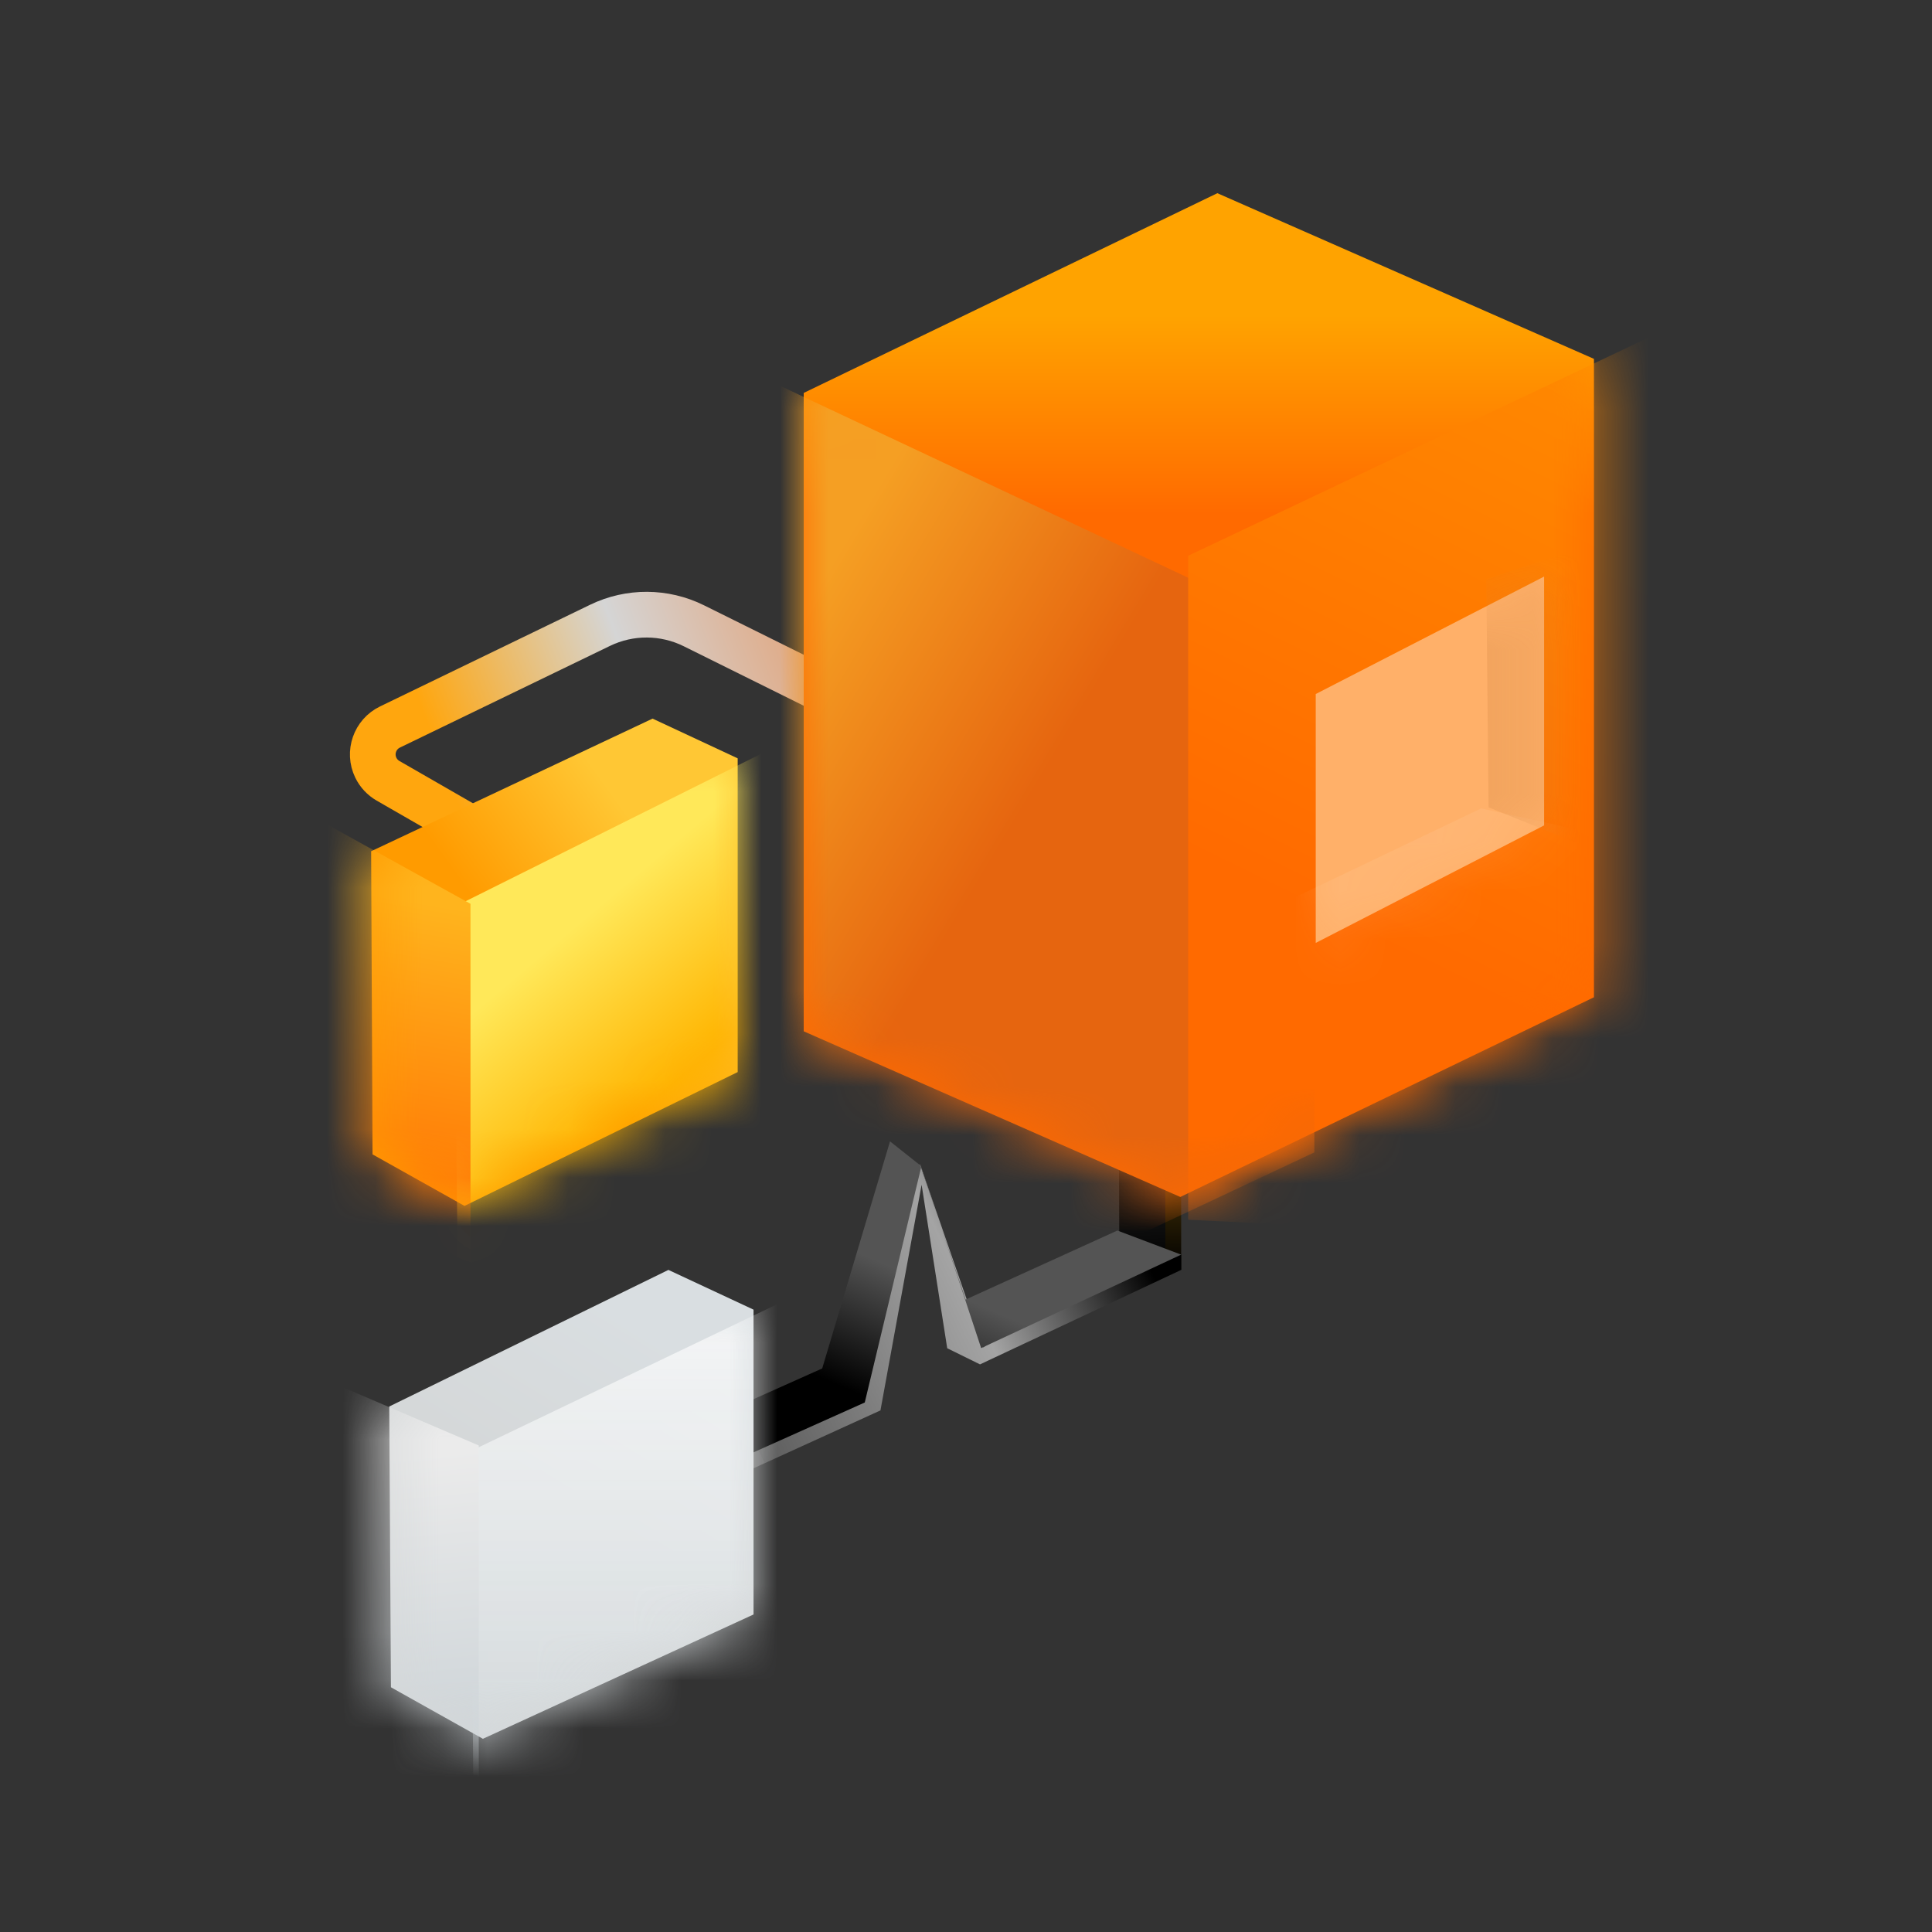 <?xml version="1.0" encoding="UTF-8"?>
<svg width="40px" height="40px" viewBox="0 0 40 40" version="1.1" xmlns="http://www.w3.org/2000/svg" xmlns:xlink="http://www.w3.org/1999/xlink">
    <rect x="0" y="0" width="40" height="40" fill="#333333" stroke="none"/>
    <title>Navigation_abm</title>
    <defs>
        <linearGradient x1="100%" y1="42.216%" x2="10.43%" y2="55.893%" id="linearGradient-1">
            <stop stop-color="#F0690F" offset="0%"></stop>
            <stop stop-color="#D5D5D5" offset="66.446%"></stop>
            <stop stop-color="#FFA60E" offset="100%"></stop>
        </linearGradient>
        <linearGradient x1="17.485%" y1="64.067%" x2="17.485%" y2="100%" id="linearGradient-2">
            <stop stop-color="#6C4F0B" offset="0%"></stop>
            <stop stop-color="#000000" offset="100%"></stop>
        </linearGradient>
        <linearGradient x1="50.248%" y1="34.518%" x2="50%" y2="100%" id="linearGradient-3">
            <stop stop-color="#545454" offset="0%"></stop>
            <stop stop-color="#000000" offset="100%"></stop>
        </linearGradient>
        <linearGradient x1="60.524%" y1="56.108%" x2="0%" y2="38.977%" id="linearGradient-4">
            <stop stop-color="#626262" offset="0%"></stop>
            <stop stop-color="#5D5D5D" offset="0%"></stop>
            <stop stop-color="#A4A4A4" offset="59.324%"></stop>
            <stop stop-color="#000000" offset="100%"></stop>
        </linearGradient>
        <linearGradient x1="34.134%" y1="34.974%" x2="50%" y2="57.014%" id="linearGradient-5">
            <stop stop-color="#545454" offset="0%"></stop>
            <stop stop-color="#000000" offset="100%"></stop>
        </linearGradient>
        <linearGradient x1="43.242%" y1="5.731%" x2="61.902%" y2="44.968%" id="linearGradient-6">
            <stop stop-color="#D9DEE1" offset="0%"></stop>
            <stop stop-color="#D5D8D9" offset="100%"></stop>
        </linearGradient>
        <polygon id="path-7" points="1.762 0 7.542 2.828 7.507 8.641 5.603 9.708 6.58225529e-15 7.134 0 0.823"></polygon>
        <linearGradient x1="50%" y1="1.97%" x2="50%" y2="100%" id="linearGradient-9">
            <stop stop-color="#FFFFFF" stop-opacity="0.708" offset="0%"></stop>
            <stop stop-color="#B4BFC4" offset="100%"></stop>
        </linearGradient>
        <linearGradient x1="21.275%" y1="23.55%" x2="17.611%" y2="64.635%" id="linearGradient-10">
            <stop stop-color="#EBEBEB" offset="0%"></stop>
            <stop stop-color="#CCD3D7" offset="100%"></stop>
        </linearGradient>
        <linearGradient x1="40.78%" y1="8.43%" x2="71.472%" y2="37.792%" id="linearGradient-11">
            <stop stop-color="#FFC734" offset="0%"></stop>
            <stop stop-color="#FF9B00" offset="100%"></stop>
        </linearGradient>
        <polygon id="path-12" points="1.762 0 7.589 2.746 7.56 9.022 5.656 10.089 0 7.318 0 0.823"></polygon>
        <linearGradient x1="79.859%" y1="23.48%" x2="64.73%" y2="43.294%" id="linearGradient-14">
            <stop stop-color="#FFE859" offset="0%"></stop>
            <stop stop-color="#FFB400" offset="100%"></stop>
        </linearGradient>
        <linearGradient x1="17.836%" y1="22.566%" x2="24.715%" y2="68.425%" id="linearGradient-15">
            <stop stop-color="#FFB41D" offset="0%"></stop>
            <stop stop-color="#FF6A00" offset="100%"></stop>
        </linearGradient>
        <linearGradient x1="50%" y1="0%" x2="50%" y2="32.169%" id="linearGradient-16">
            <stop stop-color="#FFA300" offset="0%"></stop>
            <stop stop-color="#FFA300" offset="38.843%"></stop>
            <stop stop-color="#FF6A00" offset="100%"></stop>
        </linearGradient>
        <polygon id="path-17" points="8.564 -7.38329666e-14 16.361 3.43 16.361 16.647 7.797 20.782 -1.26457578e-13 17.352 -1.26457578e-13 4.135"></polygon>
        <linearGradient x1="50%" y1="28.454%" x2="73.385%" y2="41.576%" id="linearGradient-19">
            <stop stop-color="#F59F23" offset="0%"></stop>
            <stop stop-color="#E6650F" offset="100%"></stop>
        </linearGradient>
        <linearGradient x1="50%" y1="5.057%" x2="17.911%" y2="66.561%" id="linearGradient-20">
            <stop stop-color="#FF8A00" offset="0%"></stop>
            <stop stop-color="#FF6A00" offset="100%"></stop>
        </linearGradient>
        <polygon id="path-21" points="0 2.432 4.728 0 4.728 5.152 0 7.585"></polygon>
    </defs>
    <g id="首页" stroke="none" stroke-width="1" fill="none" fill-rule="evenodd">
        <g transform="translate(-360, -123)" id="编组-89">
            <g transform="translate(0, 82)">
                <g id="Navigation_abm" transform="translate(360, 41)">
                    <rect id="矩形" stroke="#979797" fill="#D8D8D8" opacity="0" x="0.5" y="0.5" width="39" height="39"></rect>
                    <g id="编组-55" transform="translate(7, 4)">
                        <path d="M15.702,13.09 L7.366,8.956 C6.755,8.653 6.037,8.649 5.423,8.947 L1.074,11.052 C0.761,11.203 0.629,11.581 0.781,11.894 C0.836,12.008 0.925,12.103 1.035,12.166 L5.39,14.671 L5.39,14.671" id="路径-4" stroke="url(#linearGradient-1)" stroke-width="0.946" stroke-linecap="round"></path>
                        <g id="编组-53备份" transform="translate(0.685, 0)">
                            <g id="编组-54备份" transform="translate(8.385, 21.439) scale(-1, 1) translate(-8.385, -21.439) translate(0, 10.878)">
                                <polygon id="矩形" fill="url(#linearGradient-2)" points="0 2.564 1.19 2.564 1.235 10.537 0 11.414"></polygon>
                                <polygon id="矩形" fill="url(#linearGradient-3)" points="0.328 2.564 1.312 2.564 1.282 10.663 0.328 11.414"></polygon>
                                <path d="M0,11.098 L0.328,11.098 L0.327,11.279 L1.399,10.842 L4.097,13.02 L5.406,9.228 L6.381,13.228 L15.217,17.203 L14.527,18.107 L6.226,14.323 L5.374,9.65 L4.844,13.036 L4.165,13.37 L0,11.414 L0,11.098 Z" id="形状结合" fill="url(#linearGradient-4)"></path>
                                <polygon id="矩形" fill="url(#linearGradient-5)" points="13.942 17.471 14.554 16.64 7.432 13.454 6.028 8.753 5.401 9.25 4.463 12.028 1.321 10.599 0 11.098 4.141 13.033 5.382 9.283 6.551 14.159"></polygon>
                                <g id="多边形备份-8" transform="translate(8.854, 11.414)">
                                    <mask id="mask-8" fill="white">
                                        <use xlink:href="#path-7"></use>
                                    </mask>
                                    <use id="蒙版" fill="url(#linearGradient-6)" xlink:href="#path-7"></use>
                                    <polygon id="多边形备份-3" fill="url(#linearGradient-9)" mask="url(#mask-8)" points="-1.312 0.316 5.861 3.754 5.788 12.169 -1.312 16.12 -8.412 12.169 -8.412 4.267"></polygon>
                                    <polygon id="多边形备份-4" fill="url(#linearGradient-10)" mask="url(#mask-8)" points="13.188 0.423 19.889 3.635 19.889 11.537 12.789 15.488 5.689 11.537 5.689 3.635"></polygon>
                                </g>
                                <g id="多边形备份-7" transform="translate(9.182, 0)">
                                    <mask id="mask-13" fill="white">
                                        <use xlink:href="#path-12"></use>
                                    </mask>
                                    <use id="蒙版" fill="url(#linearGradient-11)" xlink:href="#path-12"></use>
                                    <polygon id="多边形备份-3" fill="url(#linearGradient-14)" mask="url(#mask-13)" points="-1.312 0.316 5.877 3.903 5.788 12.169 -1.312 16.12 -8.412 12.169 -8.412 4.267"></polygon>
                                    <polygon id="多边形备份-4" fill="url(#linearGradient-15)" mask="url(#mask-13)" points="12.461 0 19.561 3.951 19.561 11.853 12.461 15.804 5.532 11.736 5.532 3.834"></polygon>
                                </g>
                            </g>
                            <g id="多边形备份-3" transform="translate(8.955, 0)">
                                <mask id="mask-18" fill="white">
                                    <use xlink:href="#path-17"></use>
                                </mask>
                                <use id="蒙版" fill="url(#linearGradient-16)" xlink:href="#path-17"></use>
                                <polygon fill="url(#linearGradient-19)" mask="url(#mask-18)" points="-0.772 3.855 10.572 9.19 10.572 19.859 -0.772 25.194 -12.116 19.859 -12.116 9.19"></polygon>
                                <polygon id="多边形备份-4" fill="url(#linearGradient-20)" mask="url(#mask-18)" points="17.961 2.766 27.963 7.507 27.963 16.989 17.961 21.73 7.96 21.254 7.96 7.507"></polygon>
                                <g id="矩形备份-10" mask="url(#mask-18)">
                                    <g transform="translate(10.601, 7.937)">
                                        <mask id="mask-22" fill="white">
                                            <use xlink:href="#path-21"></use>
                                        </mask>
                                        <use id="蒙版" stroke="none" fill="#FFB069" fill-rule="evenodd" opacity="0.525" xlink:href="#path-21"></use>
                                        <polygon id="矩形备份-10" stroke="none" fill="#FFE2C7" fill-rule="evenodd" opacity="0.341" mask="url(#mask-22)" points="-0.411 6.632 3.424 4.801 5.714 5.304 -0.411 11.548"></polygon>
                                        <polygon id="矩形备份-11" stroke="none" fill="#D28641" fill-rule="evenodd" opacity="0.525" mask="url(#mask-22)" points="3.531 0.052 6.053 -0.779 6.389 5.907 3.579 4.779"></polygon>
                                    </g>
                                </g>
                            </g>
                        </g>
                    </g>
                </g>
            </g>
        </g>
    </g>
</svg>